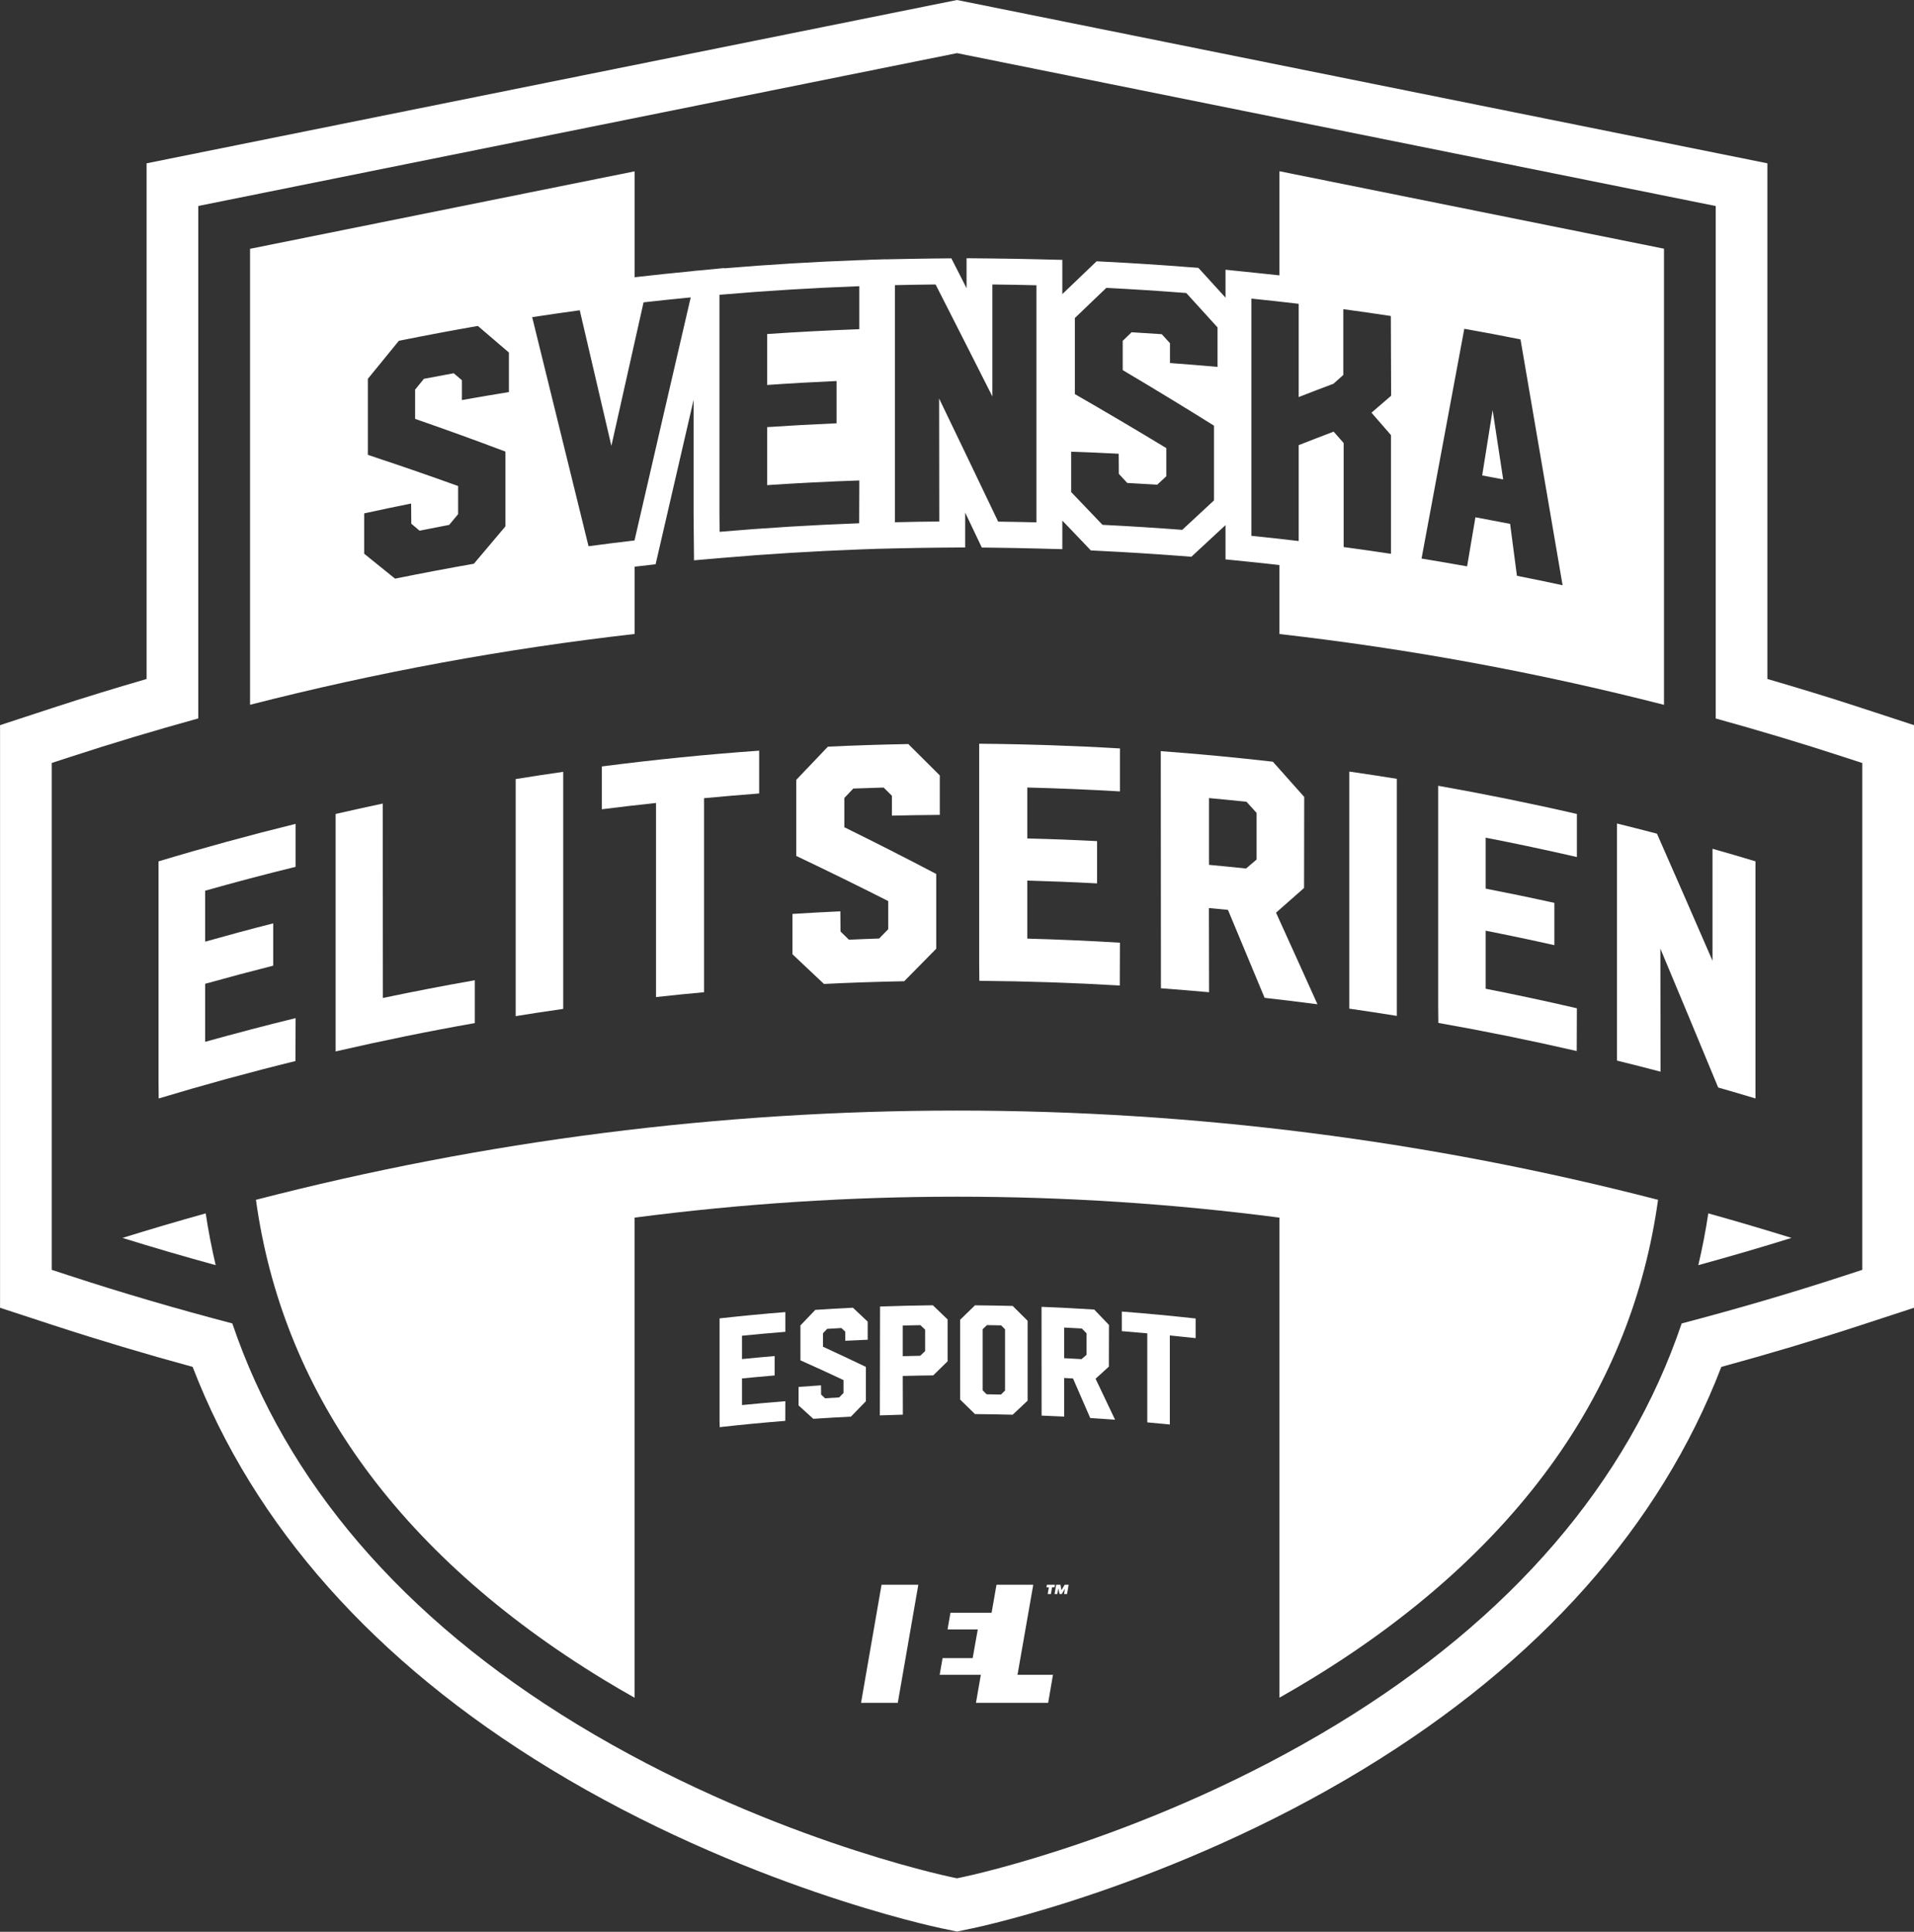 <svg width="110" height="111" viewBox="0 0 110 111" fill="none" xmlns="http://www.w3.org/2000/svg">
<rect x="0" y="0" width="110" height="111" fill="#333333" stroke="none"/>
<g clip-path="url(#clip0_2823_1900)">
<path d="M14.71 68.944C15.459 74.371 17.453 79.394 20.671 83.925C24.047 88.673 28.769 92.911 34.709 96.521C35.295 96.877 35.883 97.222 36.469 97.551V69.965C48.772 68.36 61.229 68.36 73.532 69.965V97.548C74.141 97.204 74.75 96.847 75.359 96.476C81.282 92.866 85.989 88.631 89.353 83.886C92.559 79.367 94.541 74.356 95.29 68.941C82.138 65.538 68.625 63.813 55 63.813C41.375 63.813 27.863 65.538 14.71 68.941V68.944Z" fill="white"/>
<path d="M7.04 71.13C8.817 71.683 10.603 72.204 12.395 72.695C12.166 71.716 11.973 70.725 11.822 69.72C10.223 70.166 8.627 70.636 7.04 71.13Z" fill="white"/>
<path d="M106.918 40.658C105.144 40.077 103.361 39.535 101.575 39.014V9.384L55 0L8.425 9.384V39.014C6.636 39.535 4.856 40.077 3.082 40.658L0.003 41.667V75.144L3.082 76.152C5.729 77.017 8.395 77.811 11.072 78.541C14.576 87.653 21.512 95.495 31.637 101.649C42.691 108.369 53.636 110.701 54.097 110.797L55 110.985L55.903 110.797C56.364 110.701 67.306 108.369 78.363 101.649C88.488 95.495 95.427 87.653 98.927 78.541C101.605 77.811 104.274 77.017 106.918 76.152L110 75.144V41.667L106.918 40.658ZM107.028 44.364V72.964L106 73.3C102.907 74.311 99.786 75.221 96.648 76.044C93.567 85.147 86.865 92.981 76.827 99.084C66.203 105.543 55.74 107.773 55.3 107.863L55 107.926L54.7 107.863C54.26 107.77 43.8 105.54 33.173 99.084C23.132 92.981 16.433 85.147 13.352 76.044C10.214 75.221 7.093 74.314 4 73.3L2.972 72.964V43.84L4 43.505C6.451 42.702 8.918 41.966 11.396 41.28V11.835L55 3.053L98.603 11.838V41.283C101.082 41.969 103.548 42.705 106 43.508L107.028 43.843V44.367V44.364Z" fill="white"/>
<path d="M97.605 72.695C99.397 72.204 101.183 71.683 102.96 71.13C101.373 70.636 99.777 70.166 98.178 69.72C98.027 70.725 97.834 71.716 97.605 72.695Z" fill="white"/>
<path d="M49.485 97.844H51.597L52.777 91.059H50.664L49.485 97.844Z" fill="white"/>
<path d="M59.383 91.059H57.27L56.988 92.669H54.623L54.456 93.627H56.194L55.9 95.276H54.171L54.004 96.234H56.37L56.09 97.844H60.239L60.515 96.234H58.477L59.383 91.059Z" fill="white"/>
<path d="M60.168 91.059L60.141 91.211H60.278L60.212 91.594H60.397L60.462 91.211H60.602L60.629 91.059H60.168Z" fill="white"/>
<path d="M61.003 91.37L60.946 91.059H60.7L60.605 91.594H60.765L60.821 91.268L60.896 91.594H61.02L61.202 91.286L61.154 91.594H61.324L61.416 91.059H61.19L61.003 91.37Z" fill="white"/>
<path d="M16.989 58.501C15.251 58.926 13.518 59.381 11.791 59.863V56.528C13.093 56.166 14.395 55.819 15.702 55.487V53.056C14.395 53.388 13.093 53.739 11.791 54.107V51.179C13.518 50.691 15.251 50.233 16.989 49.808V47.339C14.35 47.988 11.723 48.707 9.111 49.494V62.111C9.111 62.446 9.117 62.781 9.12 63.117C11.726 62.332 14.347 61.614 16.98 60.967C16.983 60.147 16.986 59.324 16.989 58.504V58.501Z" fill="white"/>
<path d="M19.289 46.77V60.414C21.946 59.803 24.612 59.258 27.289 58.786V56.325C25.524 56.633 23.762 56.975 22.005 57.343C22.003 53.619 22 49.895 21.997 46.172C21.093 46.363 20.19 46.564 19.289 46.77Z" fill="white"/>
<path d="M32.368 57.971V44.349C31.455 44.48 30.546 44.618 29.637 44.765V58.387C30.546 58.24 31.455 58.1 32.368 57.971Z" fill="white"/>
<path d="M40.462 57.016V45.863C41.517 45.764 42.572 45.674 43.63 45.593V43.133C40.611 43.348 37.595 43.651 34.59 44.04C34.59 44.86 34.59 45.68 34.59 46.5C35.627 46.369 36.662 46.249 37.702 46.138V57.291C38.623 57.189 39.544 57.096 40.465 57.013L40.462 57.016Z" fill="white"/>
<path d="M54.011 46.824V44.555C53.407 43.95 52.804 43.349 52.201 42.753C50.658 42.78 49.119 42.831 47.58 42.903C46.974 43.537 46.367 44.172 45.761 44.812V49.182C47.523 50.018 49.285 50.883 51.048 51.775C51.048 52.313 51.048 52.852 51.048 53.391C50.872 53.571 50.7 53.747 50.525 53.927C49.945 53.945 49.369 53.969 48.789 53.996C48.629 53.837 48.465 53.678 48.305 53.523C48.302 53.137 48.299 52.751 48.296 52.364C47.378 52.406 46.459 52.457 45.544 52.514V54.831C46.147 55.397 46.751 55.965 47.354 56.537C48.89 56.462 50.427 56.411 51.966 56.381C52.578 55.756 53.193 55.133 53.806 54.514V50.218C52.046 49.293 50.284 48.398 48.525 47.533V45.851C48.697 45.668 48.87 45.489 49.039 45.309C49.621 45.288 50.201 45.267 50.783 45.252C50.941 45.411 51.101 45.567 51.259 45.725V46.866C52.177 46.845 53.095 46.83 54.014 46.824H54.011Z" fill="white"/>
<path d="M64.364 45.474V43.005C61.669 42.846 58.973 42.756 56.275 42.735V55.352C56.278 55.687 56.281 56.023 56.284 56.358C58.976 56.379 61.666 56.469 64.355 56.627C64.358 55.807 64.361 54.987 64.364 54.167C62.59 54.059 60.816 53.981 59.039 53.933V50.599C60.376 50.635 61.713 50.688 63.05 50.76V48.33C61.713 48.261 60.376 48.21 59.039 48.177V45.25C60.816 45.295 62.59 45.369 64.364 45.474Z" fill="white"/>
<path d="M72.682 57.336C73.692 57.45 74.705 57.573 75.716 57.705C74.922 55.944 74.132 54.19 73.335 52.442C73.873 51.966 74.411 51.493 74.946 51.023C74.949 49.278 74.952 47.533 74.955 45.791C74.355 45.115 73.754 44.438 73.154 43.768C71.011 43.522 68.863 43.319 66.711 43.16C66.714 47.701 66.717 52.242 66.72 56.786C67.642 56.855 68.566 56.929 69.487 57.013C69.484 55.4 69.481 53.789 69.478 52.176C69.844 52.209 70.206 52.245 70.572 52.281C71.273 53.963 71.977 55.648 72.679 57.336H72.682ZM69.481 45.857C70.2 45.923 70.919 45.995 71.638 46.07C71.832 46.282 72.025 46.498 72.218 46.71V49.389C72.016 49.56 71.814 49.73 71.612 49.904C70.901 49.829 70.194 49.76 69.484 49.694V45.857H69.481Z" fill="white"/>
<path d="M80.277 58.373V44.75C79.368 44.603 78.458 44.466 77.546 44.334V57.956C78.458 58.088 79.368 58.226 80.277 58.373Z" fill="white"/>
<path d="M90.625 49.239C90.625 48.416 90.625 47.593 90.625 46.77C87.98 46.162 85.32 45.623 82.654 45.15V57.767C82.657 58.102 82.66 58.441 82.663 58.776C85.323 59.246 87.977 59.785 90.616 60.392C90.616 59.572 90.622 58.752 90.625 57.935C88.883 57.531 87.136 57.157 85.382 56.812V53.478C86.702 53.738 88.018 54.014 89.332 54.31V51.879C88.018 51.589 86.702 51.317 85.382 51.059V48.132C87.133 48.473 88.883 48.844 90.625 49.245V49.239Z" fill="white"/>
<path d="M100.889 63.114V49.492C100.069 49.243 99.246 49.004 98.419 48.77V55.203C97.359 52.757 96.292 50.324 95.228 47.902C94.461 47.702 93.694 47.507 92.928 47.318C92.928 51.859 92.928 56.4 92.928 60.941C93.763 61.147 94.598 61.357 95.433 61.578C95.43 59.223 95.427 56.864 95.424 54.508C96.532 57.157 97.641 59.815 98.746 62.488C99.463 62.692 100.176 62.904 100.892 63.117L100.889 63.114Z" fill="white"/>
<path d="M36.469 32.564C36.525 32.558 36.581 32.549 36.638 32.543L37.678 32.423L37.916 31.396C38.596 28.448 39.238 25.661 39.862 22.976V29.559L39.871 30.579L39.886 32.196L41.485 32.058C44.118 31.831 46.792 31.669 49.434 31.57L50.447 31.534L51.467 31.51C52.308 31.489 53.158 31.477 53.996 31.468L55.469 31.456V29.451C55.654 29.843 55.841 30.235 56.028 30.627L56.426 31.462L57.348 31.474C58.07 31.483 58.804 31.498 59.529 31.516L61.053 31.555V29.912C61.463 30.34 61.873 30.765 62.281 31.196L62.691 31.627L63.282 31.657C64.792 31.732 66.322 31.828 67.823 31.941L68.471 31.992L68.946 31.549C69.442 31.088 69.939 30.63 70.432 30.172V32.142L71.769 32.277C72.355 32.336 72.943 32.399 73.531 32.468V36.431C80.978 37.278 88.357 38.637 95.632 40.499V14.29L73.531 9.839V15.822C73.044 15.769 72.554 15.715 72.066 15.667L70.432 15.499V17.104C70.043 16.675 69.653 16.247 69.267 15.822L68.872 15.391L68.289 15.347C66.753 15.227 65.196 15.125 63.657 15.047L63.024 15.014L62.563 15.454C62.061 15.933 61.559 16.415 61.053 16.9V14.933L59.606 14.898C58.759 14.877 57.9 14.862 57.05 14.853L55.55 14.838V16.559C55.398 16.259 55.247 15.963 55.095 15.667L54.676 14.844L53.758 14.853C52.976 14.862 52.18 14.874 51.395 14.892L50.872 14.903V14.898L50.364 14.915L49.945 14.925V14.931L49.333 14.951C46.768 15.044 44.174 15.203 41.613 15.418V15.403L40.382 15.523L39.862 15.568V15.574L39.559 15.604C38.65 15.691 37.731 15.787 36.825 15.891L36.471 15.93V9.845L14.371 14.296V40.496C21.646 38.634 29.024 37.275 36.471 36.428V32.57L36.469 32.564ZM84.155 18.891C85.234 19.082 86.31 19.286 87.385 19.501C88.194 24.204 88.999 28.912 89.804 33.627C88.931 33.438 88.057 33.258 87.18 33.085C87.05 32.091 86.919 31.094 86.788 30.1C86.126 29.972 85.46 29.846 84.794 29.723C84.634 30.663 84.476 31.603 84.316 32.543C83.445 32.387 82.571 32.238 81.698 32.094C82.518 27.688 83.338 23.285 84.155 18.891ZM71.918 17.157C72.824 17.25 73.731 17.349 74.637 17.457C74.637 19.244 74.637 21.028 74.637 22.815C75.303 22.554 75.971 22.3 76.637 22.049C76.824 21.881 77.014 21.713 77.201 21.546V17.765C78.111 17.888 79.023 18.017 79.933 18.157C79.938 19.684 79.944 21.213 79.95 22.74C79.573 23.063 79.198 23.387 78.821 23.713C79.195 24.141 79.567 24.569 79.941 25V31.822C79.035 31.684 78.129 31.555 77.222 31.433V25.458C77.029 25.239 76.839 25.021 76.646 24.802C75.977 25.057 75.308 25.314 74.637 25.578C74.637 27.416 74.637 29.25 74.637 31.088C73.731 30.98 72.824 30.882 71.918 30.789C71.918 26.248 71.918 21.707 71.918 17.166V17.157ZM61.553 25.955C62.465 25.985 63.38 26.024 64.293 26.072C64.296 26.458 64.298 26.844 64.301 27.23C64.462 27.404 64.622 27.577 64.786 27.751C65.359 27.781 65.936 27.814 66.509 27.849C66.682 27.688 66.857 27.526 67.029 27.365V25.748C65.279 24.686 63.526 23.653 61.773 22.644V18.274C62.376 17.693 62.979 17.116 63.582 16.541C65.113 16.619 66.646 16.717 68.177 16.837C68.777 17.493 69.374 18.151 69.974 18.813C69.974 19.57 69.974 20.327 69.974 21.082C69.065 21.001 68.153 20.926 67.24 20.86V19.72C67.083 19.546 66.925 19.375 66.768 19.202C66.191 19.163 65.612 19.124 65.035 19.091C64.866 19.256 64.694 19.42 64.524 19.585C64.524 20.145 64.524 20.707 64.524 21.267C66.275 22.303 68.022 23.366 69.769 24.458V28.753C69.16 29.313 68.551 29.879 67.945 30.445C66.417 30.328 64.89 30.232 63.362 30.157C62.762 29.526 62.162 28.897 61.562 28.274C61.562 27.502 61.562 26.73 61.562 25.958L61.553 25.955ZM51.428 16.385C52.21 16.367 52.988 16.352 53.77 16.346C54.857 18.48 55.945 20.624 57.033 22.779V16.346C57.877 16.355 58.721 16.37 59.565 16.391V30.014C58.831 29.996 58.096 29.981 57.365 29.972C56.233 27.601 55.101 25.242 53.972 22.899C53.975 25.254 53.978 27.61 53.981 29.966C53.131 29.972 52.281 29.987 51.431 30.008V16.385H51.428ZM41.345 16.939C44.023 16.709 46.703 16.544 49.386 16.445V18.915C47.621 18.98 45.853 19.073 44.091 19.193V22.12C45.419 22.027 46.751 21.953 48.079 21.893V24.323C46.748 24.38 45.419 24.452 44.091 24.542V27.876C45.856 27.757 47.621 27.667 49.386 27.607C49.383 28.427 49.381 29.247 49.378 30.067C46.7 30.166 44.026 30.328 41.357 30.558C41.357 30.223 41.351 29.888 41.348 29.553V16.939H41.345ZM29.256 22.527C28.353 22.674 27.447 22.827 26.546 22.988V21.848C26.389 21.713 26.234 21.581 26.077 21.447C25.506 21.552 24.933 21.659 24.362 21.767C24.192 21.974 24.026 22.18 23.857 22.387V24.069C25.583 24.668 27.316 25.293 29.048 25.949C29.048 27.38 29.048 28.81 29.048 30.244C28.445 30.956 27.842 31.672 27.235 32.393C25.723 32.657 24.21 32.944 22.704 33.249C22.112 32.767 21.521 32.291 20.93 31.816V29.499C21.827 29.301 22.727 29.113 23.628 28.933C23.631 29.319 23.634 29.705 23.637 30.091C23.797 30.226 23.955 30.358 24.112 30.493C24.68 30.379 25.247 30.268 25.815 30.16C25.987 29.954 26.16 29.75 26.329 29.544V27.927C24.597 27.302 22.864 26.706 21.141 26.137C21.141 24.68 21.141 23.225 21.141 21.767C21.735 21.037 22.329 20.306 22.924 19.582C24.433 19.277 25.949 18.992 27.464 18.729C28.059 19.235 28.653 19.744 29.247 20.256V22.524L29.256 22.527ZM30.588 18.223C31.497 18.082 32.406 17.954 33.319 17.828C33.925 20.42 34.531 23.018 35.137 25.619C35.752 22.866 36.37 20.118 36.986 17.373C37.889 17.271 38.792 17.175 39.696 17.089C38.617 21.734 37.541 26.389 36.466 31.055C35.586 31.157 34.703 31.268 33.824 31.385C32.742 26.987 31.663 22.599 30.585 18.223H30.588Z" fill="white"/>
<path d="M85.784 23.557C85.585 24.811 85.385 26.065 85.183 27.319C85.588 27.394 85.989 27.469 86.39 27.547C86.188 26.215 85.983 24.886 85.781 23.554L85.784 23.557Z" fill="white"/>
<path d="M42.644 79.205C43.268 79.142 43.895 79.088 44.519 79.034C44.519 78.663 44.519 78.292 44.519 77.918C43.895 77.972 43.268 78.029 42.644 78.092C42.644 77.646 42.644 77.197 42.644 76.751C43.473 76.667 44.305 76.592 45.134 76.526C45.134 76.149 45.134 75.772 45.134 75.392C43.871 75.493 42.611 75.613 41.354 75.754C41.354 77.684 41.354 79.612 41.354 81.543C41.354 81.695 41.357 81.851 41.36 82.004C42.617 81.863 43.874 81.743 45.131 81.642C45.131 81.264 45.131 80.89 45.134 80.513C44.302 80.579 43.473 80.651 42.644 80.735V79.205Z" fill="white"/>
<path d="M49.77 78.544C48.944 78.149 48.121 77.763 47.297 77.383C47.297 77.125 47.297 76.868 47.297 76.61C47.378 76.526 47.458 76.44 47.538 76.356C47.812 76.338 48.082 76.323 48.355 76.308C48.43 76.377 48.504 76.449 48.578 76.517V77.041C49.009 77.017 49.437 76.999 49.868 76.981C49.868 76.634 49.868 76.287 49.868 75.94C49.586 75.673 49.303 75.407 49.018 75.141C48.296 75.177 47.574 75.218 46.855 75.266C46.569 75.563 46.287 75.859 46.002 76.158V78.164C46.828 78.532 47.654 78.912 48.477 79.298C48.477 79.547 48.477 79.792 48.477 80.041C48.394 80.124 48.314 80.208 48.23 80.295C47.96 80.31 47.69 80.328 47.419 80.346C47.342 80.274 47.268 80.205 47.19 80.133C47.19 79.957 47.188 79.78 47.184 79.601C46.754 79.631 46.326 79.66 45.895 79.693C45.895 80.047 45.895 80.403 45.895 80.756C46.177 81.01 46.459 81.268 46.742 81.525C47.461 81.477 48.183 81.436 48.902 81.4C49.19 81.103 49.476 80.81 49.764 80.514C49.764 79.858 49.764 79.2 49.764 78.544H49.77Z" fill="white"/>
<path d="M54.462 75.817C54.18 75.545 53.897 75.272 53.612 75C52.602 75.012 51.588 75.036 50.578 75.072C50.575 77.158 50.569 79.242 50.566 81.328C51.006 81.313 51.449 81.298 51.889 81.286C51.889 80.544 51.886 79.804 51.883 79.062C52.465 79.047 53.05 79.035 53.633 79.029C53.909 78.76 54.183 78.49 54.459 78.221C54.459 77.419 54.459 76.616 54.459 75.814L54.462 75.817ZM52.884 77.903C52.551 77.909 52.215 77.915 51.883 77.924V76.164C52.221 76.155 52.56 76.149 52.896 76.143C52.988 76.23 53.077 76.317 53.169 76.404C53.169 76.814 53.169 77.224 53.169 77.634C53.074 77.724 52.979 77.814 52.884 77.903Z" fill="white"/>
<path d="M59.059 80.481V75.892C58.774 75.608 58.489 75.323 58.2 75.039C57.478 75.021 56.756 75.009 56.034 75.003C55.749 75.278 55.466 75.554 55.181 75.832C55.181 77.362 55.181 78.888 55.181 80.418C55.466 80.696 55.749 80.975 56.034 81.253C56.756 81.259 57.478 81.271 58.2 81.289C58.486 81.019 58.771 80.75 59.059 80.481ZM57.764 79.897C57.683 79.975 57.606 80.053 57.526 80.13C57.252 80.124 56.979 80.121 56.703 80.115C56.625 80.038 56.551 79.963 56.474 79.885C56.474 78.715 56.474 77.547 56.474 76.377C56.557 76.299 56.637 76.218 56.721 76.14C56.994 76.143 57.267 76.149 57.538 76.155C57.612 76.23 57.686 76.308 57.761 76.383C57.761 77.553 57.761 78.724 57.761 79.897H57.764Z" fill="white"/>
<path d="M63.728 78.532C63.728 77.733 63.731 76.931 63.734 76.132C63.451 75.835 63.169 75.542 62.887 75.246C61.879 75.183 60.869 75.129 59.859 75.09C59.859 77.173 59.859 79.257 59.862 81.34C60.295 81.358 60.729 81.376 61.16 81.397V79.179C61.327 79.188 61.499 79.197 61.668 79.206C61.998 79.963 62.328 80.72 62.658 81.481C63.133 81.51 63.609 81.543 64.084 81.576C63.71 80.789 63.339 80.005 62.964 79.221C63.217 78.99 63.469 78.76 63.722 78.532H63.728ZM62.444 77.847C62.349 77.93 62.254 78.011 62.159 78.095C61.826 78.077 61.493 78.059 61.16 78.041C61.16 77.454 61.16 76.868 61.16 76.281C61.499 76.299 61.835 76.317 62.174 76.335C62.266 76.428 62.355 76.524 62.447 76.616C62.447 77.026 62.447 77.437 62.447 77.847H62.444Z" fill="white"/>
<path d="M64.474 76.488C64.961 76.527 65.448 76.569 65.936 76.614C65.936 78.32 65.936 80.026 65.936 81.729C66.367 81.768 66.8 81.807 67.231 81.852V76.736C67.728 76.784 68.221 76.835 68.714 76.889C68.714 76.512 68.714 76.138 68.714 75.76C67.303 75.605 65.888 75.47 64.474 75.362C64.474 75.74 64.474 76.114 64.474 76.491V76.488Z" fill="white"/>
</g>
<defs>
<clipPath id="clip0_2823_1900">
<rect width="110" height="110.982" fill="white"/>
</clipPath>
</defs>
</svg>
